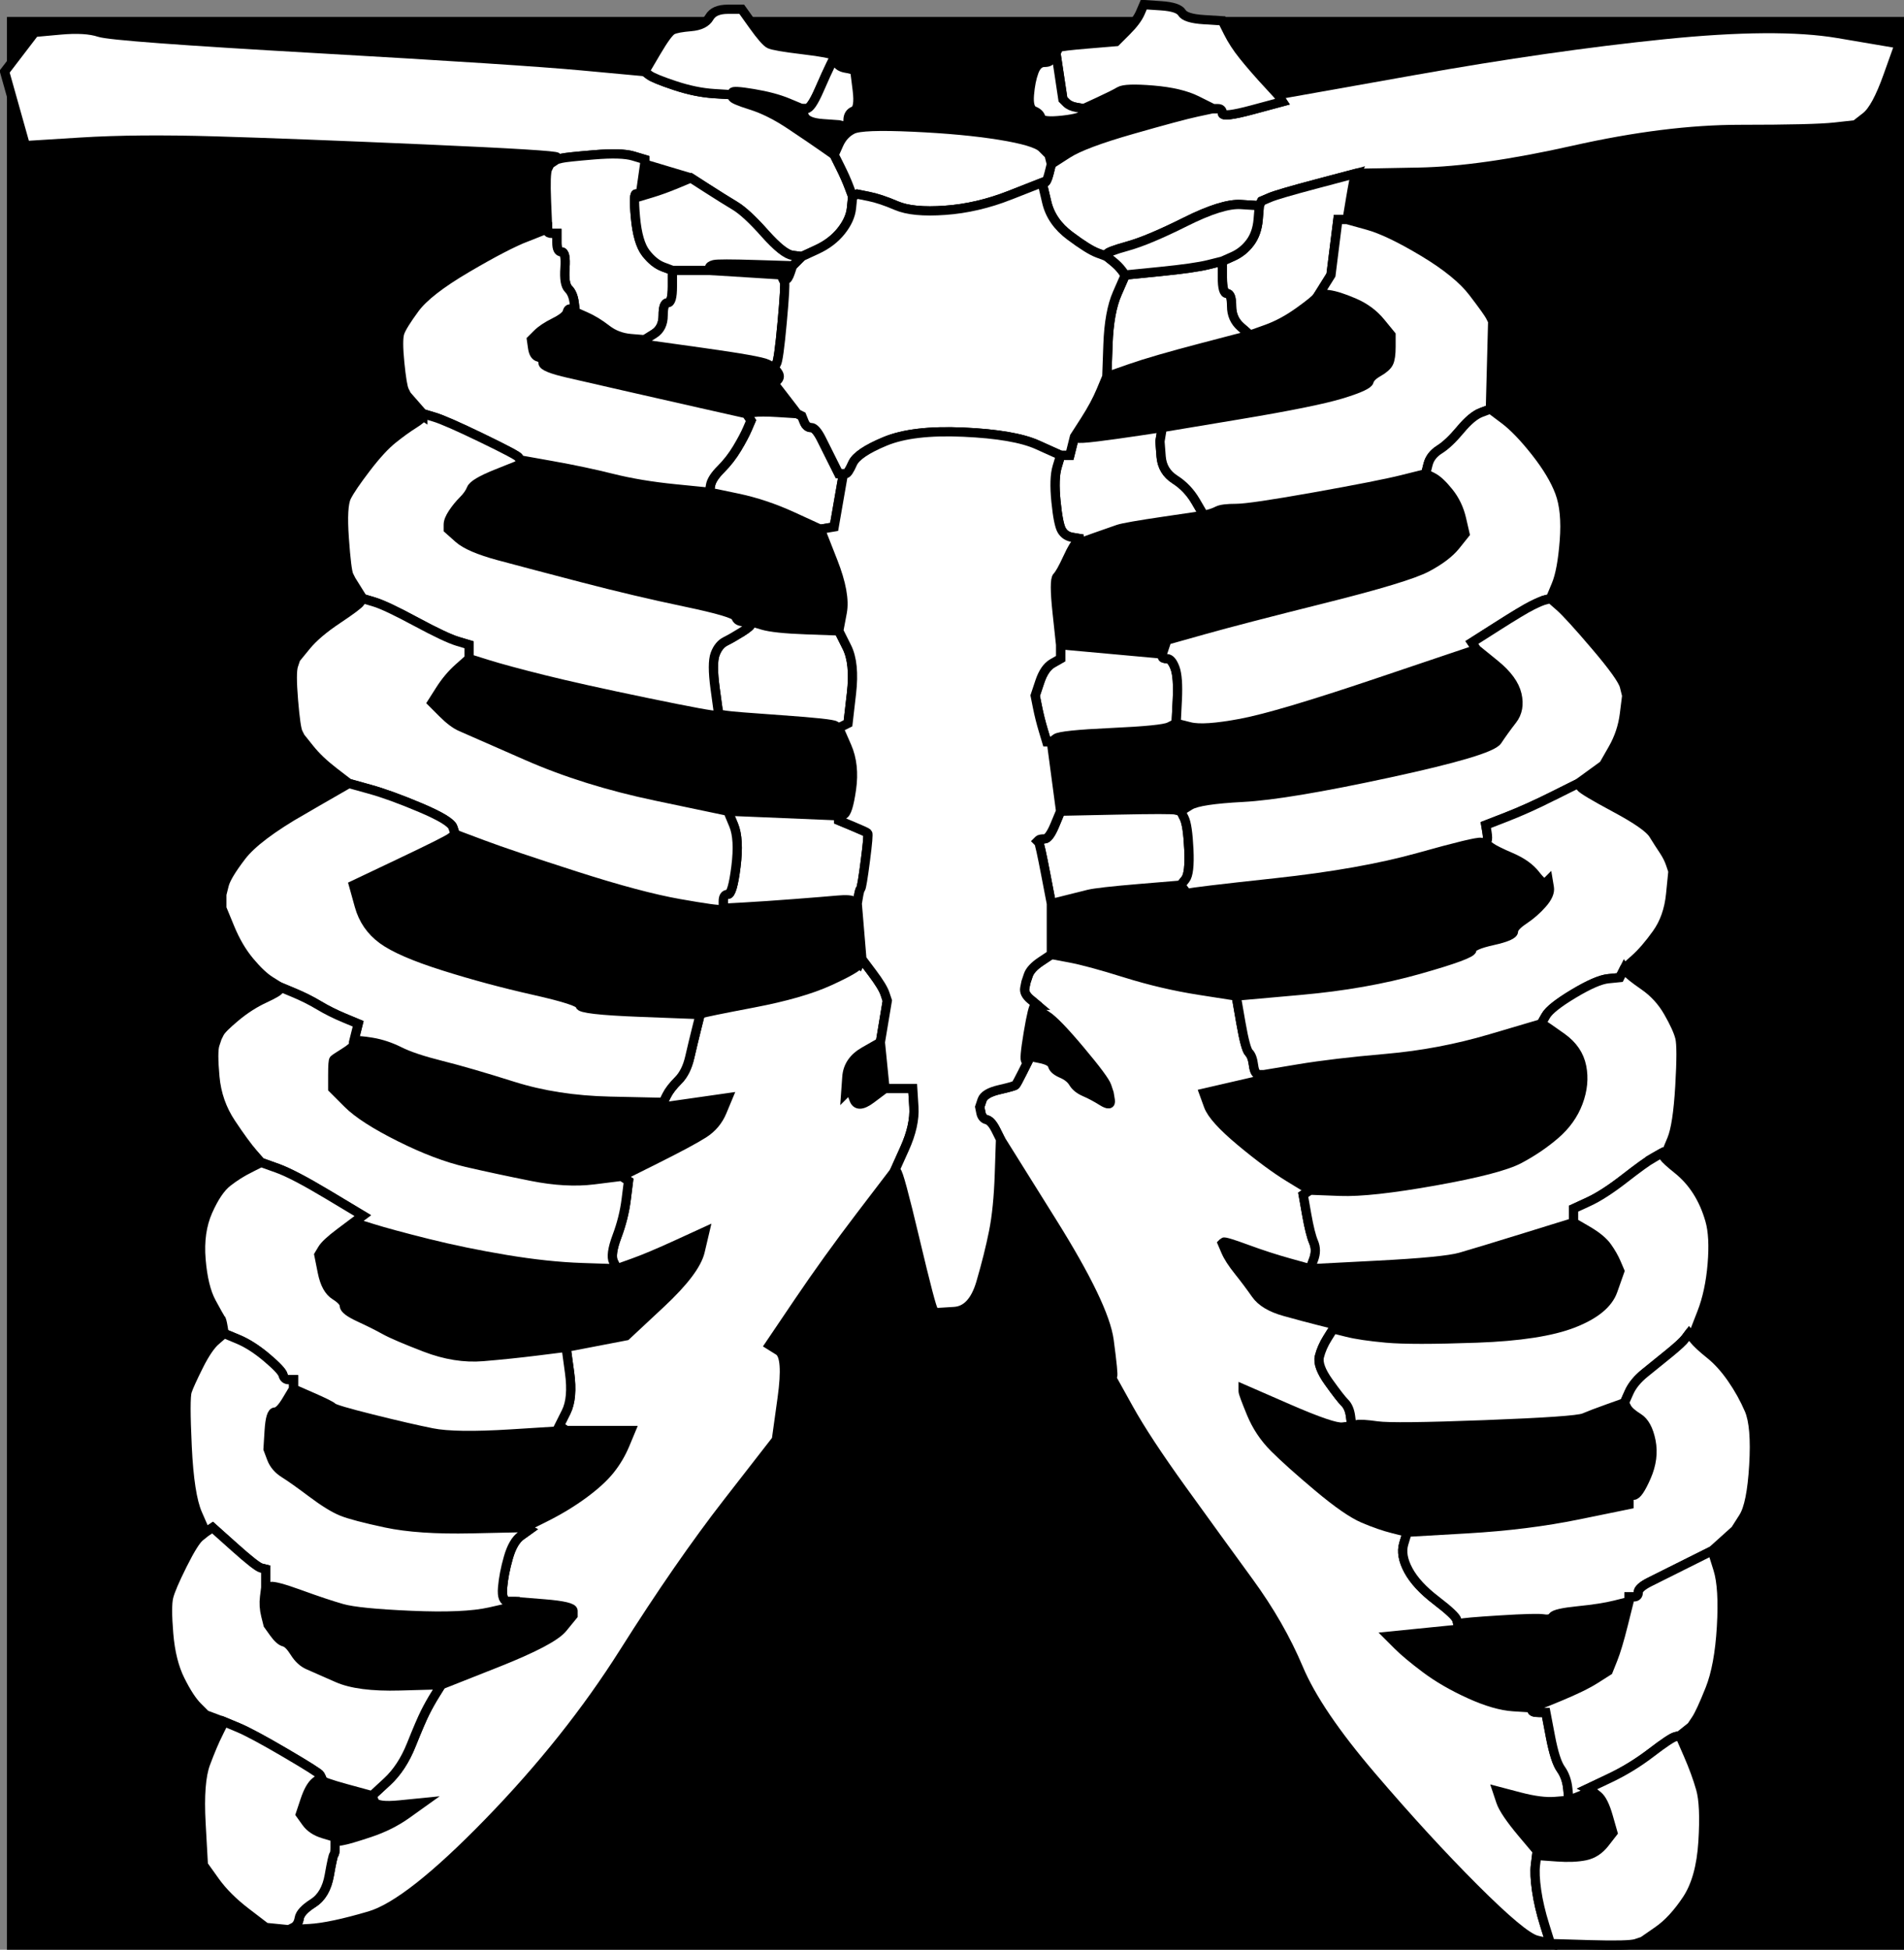 <?xml version="1.0"?><svg width="412" height="421.833" xmlns="http://www.w3.org/2000/svg">
 <rect width="100%" height="100%" fill="#808080" stroke="none"/>
 <title>x-ray</title>

 <g>
  <title>Layer 1</title>
  <rect id="svg_1" height="414" width="408" y="6.167" x="4" stroke-width="5" stroke="#000000" fill="#000000"/>
  <g id="g2423">
   <path fill="#ffffff" fill-rule="evenodd" stroke="#000000" stroke-width="2px" d="m126,14.25l13.5,1.25l1,0.75c0.667,0.5 2.5,1.25 5.5,2.25c3,1 5.833,1.583 8.5,1.75l4,0.25l0,0.5c0,0.333 1.333,0.917 4,1.75c2.667,0.833 5.5,2.25 8.5,4.25c3,2 5.333,3.583 7,4.75l2.5,1.75l1.25,2.5c0.833,1.667 1.5,3.167 2,4.5l0.75,2l-0.25,2.5c-0.167,1.667 -0.917,3.333 -2.25,5c-1.333,1.667 -3.083,3 -5.25,4l-3.25,1.5l-2,-0.25c-1.333,-0.167 -3.333,-1.75 -6,-4.75c-2.667,-3 -4.833,-5 -6.5,-6c-1.667,-1 -3.667,-2.25 -6,-3.75l-3.5,-2.25l-5,-1.5l-5,-1.5l0,-0.5l0,-0.5l-2.5,-0.75c-1.667,-0.5 -4.5,-0.583 -8.5,-0.25c-4,0.333 -6.333,0.583 -7,0.75l-1,0.25l0,-0.5c0,-0.333 -9.5,-0.917 -28.5,-1.75c-19,-0.833 -34.167,-1.417 -45.5,-1.75c-11.333,-0.333 -21,-0.25 -29,0.25l-12,0.75l-2.25,-8l-2.25,-8l3.25,-4.25l3.25,-4.25l5.5,-0.5c3.667,-0.333 6.5,-0.167 8.5,0.5c2,0.667 17.667,1.833 47,3.5c29.333,1.667 48.5,2.917 57.5,3.75z" id="path2"/>
   <path fill="#ffffff" fill-rule="evenodd" stroke="#000000" stroke-width="2px" d="m307,37.25l-13.5,0.25l-8.5,2.25c-5.667,1.5 -9.083,2.5 -10.25,3l-1.75,0.75l-0.25,0.5l-0.25,0.5l-4,-0.25c-2.667,-0.167 -6.667,1.083 -12,3.75c-5.333,2.667 -9.5,4.417 -12.5,5.25c-3,0.833 -4.5,1.417 -4.5,1.75l0,0.5l-2,-0.75c-1.333,-0.5 -3.333,-1.75 -6,-3.75c-2.667,-2 -4.333,-4.417 -5,-7.25l-1,-4.25l0.5,0c0.333,0 0.667,-0.667 1,-2l0.5,-2l3.5,-2.25c2.333,-1.5 7,-3.25 14,-5.25c7,-2 11.667,-3.25 14,-3.75l3.5,-0.75l1,0c0.667,0 1,0.333 1,1c0,0.667 2.167,0.417 6.5,-0.75l6.5,-1.75l-0.5,-0.75l-0.5,-0.75l29.5,-5.25c19.667,-3.5 37.667,-6.083 54,-7.75c16.333,-1.667 28.917,-1.75 37.75,-0.25l13.25,2.25l-2.5,7c-1.667,4.667 -3.25,7.583 -4.75,8.75l-2.25,1.75l-4.5,0.5c-3,0.333 -9.833,0.5 -20.5,0.5c-10.667,0 -22.667,1.5 -36,4.5c-13.333,3 -24.5,4.583 -33.5,4.75z" id="path4"/>
   <path fill="#ffffff" fill-rule="evenodd" stroke="#000000" stroke-width="2px" d="m139.5,35l0,0.5l-0.5,3.5l-0.5,3.5l-0.75,-0.5c-0.5,-0.333 -0.583,1.333 -0.25,5c0.333,3.667 1.083,6.25 2.25,7.75c1.167,1.5 2.417,2.5 3.75,3l2,0.75l0,3.5c0,2.333 -0.333,3.5 -1,3.5c-0.667,0 -1,0.917 -1,2.75c0,1.833 -0.667,3.167 -2,4l-2,1.25l-3,-0.25c-2,-0.167 -3.75,-0.833 -5.25,-2c-1.5,-1.167 -3,-2.083 -4.5,-2.75l-2.25,-1l-0.25,-2c-0.167,-1.333 -0.583,-2.333 -1.25,-3c-0.667,-0.667 -0.917,-2.167 -0.75,-4.5c0.167,-2.333 -0.083,-3.5 -0.75,-3.5c-0.667,0 -1,-0.667 -1,-2l0,-2l-1,0c-0.667,0 -1,-0.167 -1,-0.5l0,-0.5l-0.25,-6c-0.167,-4 -0.083,-6.333 0.25,-7l0.5,-1l0.75,-0.5l0.75,-0.5l1,-0.25c0.667,-0.167 3,-0.417 7,-0.75c4,-0.333 6.833,-0.25 8.5,0.25l2.5,0.75l0,0.5z" id="path6"/>
   <path fill="#ffffff" fill-rule="evenodd" stroke="#000000" stroke-width="2px" d="m180.25,12l0.25,0.5l-0.75,1.5c-0.5,1 -1.333,2.833 -2.5,5.5c-1.167,2.667 -2.083,4 -2.75,4l-1,0l-3,-1.25c-2,-0.833 -4.5,-1.5 -7.5,-2c-3,-0.5 -4.5,-0.583 -4.5,-0.25l0,0.5l-4,-0.25c-2.667,-0.167 -5.5,-0.75 -8.5,-1.75c-3,-1 -4.833,-1.75 -5.5,-2.25l-1,-0.75l2.5,-4.25c1.667,-2.833 2.833,-4.417 3.5,-4.75c0.667,-0.333 2,-0.583 4,-0.75c2,-0.167 3.333,-0.833 4,-2c0.667,-1.167 2,-1.75 4,-1.75l3,0l2.5,3.5c1.667,2.333 2.833,3.667 3.5,4c0.667,0.333 3.083,0.75 7.25,1.25c4.167,0.5 6.333,0.917 6.5,1.25z" id="path8"/>
   <path fill="#ffffff" fill-rule="evenodd" stroke="#000000" stroke-width="2px" d="m273.75,17.5l2.75,3l0.5,0.75l0.5,0.75l-6.5,1.75c-4.333,1.167 -6.5,1.417 -6.5,0.75c0,-0.667 -0.333,-1 -1,-1l-1,0l-3.5,-1.75c-2.333,-1.167 -5.5,-1.917 -9.5,-2.25c-4,-0.333 -6.417,-0.25 -7.25,0.25c-0.833,0.5 -2.333,1.25 -4.5,2.25l-3.25,1.5l-1.5,-0.25c-1,-0.167 -1.75,-0.5 -2.25,-1l-0.75,-0.75l-0.75,-5l-0.75,-5l0.25,-0.5l0.25,-0.5l0.25,-0.25c0.167,-0.167 2.25,-0.417 6.25,-0.75l6,-0.5l2.25,-2.25c1.5,-1.5 2.5,-2.833 3,-4l0.75,-1.75l3.75,0.25c2.5,0.167 4,0.667 4.5,1.5c0.5,0.833 2.083,1.333 4.75,1.5l4,0.25l1.25,2.5c0.833,1.667 1.917,3.333 3.25,5c1.333,1.667 2.917,3.5 4.75,5.5z" id="path10"/>
   <path fill="#ffffff" fill-rule="evenodd" stroke="#000000" stroke-width="2px" d="m285,39.75l8.5,-2.25l-0.25,0.5c-0.167,0.333 -0.5,2 -1,5l-0.75,4.5l-1,0l-1,0l-0.75,6l-0.75,6l-1.25,2l-1.25,2l-0.5,0.75c-0.333,0.5 -1.667,1.583 -4,3.25c-2.333,1.667 -4.667,2.917 -7,3.75l-3.5,1.25l-2,-1.75c-1.333,-1.167 -2,-2.667 -2,-4.5c0,-1.833 -0.333,-2.75 -1,-2.75c-0.667,0 -1,-1.167 -1,-3.5l0,-3.5l2.25,-1c1.5,-0.667 2.75,-1.667 3.75,-3c1,-1.333 1.583,-3 1.75,-5l0.25,-3l0.25,-0.5l0.25,-0.5l1.75,-0.75c1.167,-0.5 4.583,-1.5 10.25,-3z" id="path12"/>
   <path fill="#ffffff" fill-rule="evenodd" stroke="#000000" stroke-width="2px" d="m186,208.5l0.5,-1l2.25,3c1.5,2 2.417,3.5 2.75,4.5l0.5,1.5l-0.75,4.5l-0.75,4.5l-3.5,2c-2.333,1.333 -3.583,3.167 -3.75,5.5l-0.25,3.5l0.5,-0.5c0.333,-0.333 0.75,0.25 1.25,1.75c0.5,1.5 1.75,1.5 3.75,0l3,-2.25l3,0l3,0l0.25,4c0.167,2.667 -0.5,5.667 -2,9l-2.25,5l-7.25,9.5c-4.833,6.333 -9.333,12.583 -13.5,18.75l-6.25,9.25l2,1.25c1.333,0.833 1.583,4.25 0.75,10.25l-1.25,9l-10.5,13.5c-7,9 -14.5,19.833 -22.5,32.5c-8,12.667 -17.75,24.917 -29.25,36.75c-11.5,11.833 -20.083,18.583 -25.75,20.25c-5.667,1.667 -10,2.583 -13,2.75l-4.5,0.25l1,-0.5c0.667,-0.333 1.083,-1 1.25,-2c0.167,-1 1.167,-2.083 3,-3.25c1.833,-1.167 3,-3.167 3.5,-6c0.5,-2.833 0.833,-4.333 1,-4.5c0.167,-0.167 0.25,-0.667 0.25,-1.5l0,-1.25l1.5,-0.25c1,-0.167 3,-0.75 6,-1.75c3,-1 5.667,-2.333 8,-4l3.5,-2.5l-5,0.5c-3.333,0.333 -5.167,0.083 -5.5,-0.75l-0.5,-1.25l3.25,-3c2.167,-2 3.917,-4.667 5.25,-8c1.333,-3.333 2.333,-5.667 3,-7c0.667,-1.333 1.417,-2.667 2.25,-4l1.25,-2l12,-4.75c8,-3.167 12.75,-5.667 14.25,-7.5l2.25,-2.75l0,-1c0,-0.667 -2.083,-1.167 -6.25,-1.5l-6.25,-0.5l-1.5,0c-1,0 -1.417,-1 -1.25,-3c0.167,-2 0.583,-4.167 1.25,-6.5c0.667,-2.333 1.583,-3.917 2.75,-4.75l1.75,-1.25l-0.5,-0.25l-0.5,-0.25l4.5,-2.25c3,-1.5 5.75,-3.167 8.25,-5c2.5,-1.833 4.417,-3.583 5.75,-5.25c1.333,-1.667 2.417,-3.5 3.25,-5.5l1.25,-3l-7,0l-7,0l-0.75,-0.5l-0.75,-0.5l1.5,-3c1,-2 1.25,-4.833 0.75,-8.5l-0.75,-5.5l6.5,-1.25l6.5,-1.25l7.5,-7c5,-4.667 7.833,-8.417 8.5,-11.25l1,-4.25l-6,2.75c-4,1.833 -7.167,3.167 -9.5,4l-3.5,1.25l-0.75,-1.5c-0.5,-1 -0.25,-2.833 0.75,-5.5c1,-2.667 1.667,-5.333 2,-8l0.5,-4l-0.75,-0.5l-0.75,-0.5l7.5,-3.75c5,-2.5 8.417,-4.333 10.25,-5.5c1.833,-1.167 3.167,-2.75 4,-4.75l1.25,-3l-7,1l-7,1l0,-0.5l0,-0.5l0.75,-1.5c0.5,-1 1.333,-2.083 2.5,-3.25c1.167,-1.167 2,-2.833 2.5,-5c0.5,-2.167 1,-4.25 1.5,-6.25l0.75,-3l0.5,-0.25c0.333,-0.167 4,-0.917 11,-2.25c7,-1.333 12.5,-2.917 16.5,-4.75c4,-1.833 6.167,-3.083 6.5,-3.75z" id="path14"/>
   <path fill="#ffffff" fill-rule="evenodd" stroke="#000000" stroke-width="2px" d="m149.5,58.5l4,0l8,0.5l8,0.5l0,0.5l0,0.5l0.25,0.5c0.167,0.333 0,3.25 -0.5,8.75c-0.5,5.5 -0.917,8.5 -1.25,9l-0.5,0.75l-1.5,-0.75c-1,-0.5 -5.667,-1.333 -14,-2.5l-12.5,-1.75l0,-0.5l0,-0.5l2,-1.25c1.333,-0.833 2,-2.167 2,-4c0,-1.833 0.333,-2.75 1,-2.75c0.667,0 1,-1.167 1,-3.5l0,-3.5l4,0z" id="path16"/>
   <path fill="#ffffff" fill-rule="evenodd" stroke="#000000" stroke-width="2px" d="m168.5,89.25l4,0.25l0.5,0.25l0.5,0.25l0.5,1.25c0.333,0.833 0.833,1.25 1.5,1.25c0.667,0 1.417,0.833 2.25,2.5c0.833,1.667 1.667,3.333 2.5,5l1.25,2.5l0.5,0l0.5,0l-1,5.75l-1,5.75l-1.5,0.25l-1.5,0.25l-6,-2.75c-4,-1.833 -8,-3.167 -12,-4l-6,-1.25l0.25,-1.5c0.167,-1 0.917,-2.167 2.25,-3.5c1.333,-1.333 2.5,-2.833 3.5,-4.5c1,-1.667 1.75,-3.083 2.25,-4.25l0.75,-1.75l-0.5,-0.75l-0.5,-0.75l1.5,-0.25c1,-0.167 2.833,-0.167 5.5,0z" id="path18"/>
   <path fill="#ffffff" fill-rule="evenodd" stroke="#000000" stroke-width="2px" d="m162.5,135l0,-0.5l2.5,0.75c1.667,0.5 4.833,0.833 9.5,1l7,0.25l1.75,3.5c1.167,2.333 1.5,5.667 1,10l-0.75,6.5l-1,0.5l-1,0.5l-0.75,-0.5c-0.5,-0.333 -4.333,-0.75 -11.5,-1.25c-7.167,-0.5 -11.25,-0.833 -12.25,-1l-1.5,-0.25l-0.75,-5.5c-0.5,-3.667 -0.5,-6.167 0,-7.5c0.5,-1.333 1.25,-2.25 2.25,-2.75c1,-0.5 2.167,-1.167 3.5,-2c1.333,-0.833 2,-1.417 2,-1.75z" id="path20"/>
   <path fill="#ffffff" fill-rule="evenodd" stroke="#000000" stroke-width="2px" d="m158.75,178.5l-1.25,-3l12,0.5l12,0.5l0,0.5l0,0.5l3,1.25c2,0.833 3.083,1.333 3.25,1.5c0.167,0.167 0,2.167 -0.5,6c-0.5,3.833 -0.833,5.833 -1,6c-0.167,0.167 -0.333,0.75 -0.5,1.75l-0.25,1.5l-0.75,-0.5c-0.5,-0.333 -1.667,-0.417 -3.5,-0.25c-1.833,0.167 -4.917,0.417 -9.25,0.75c-4.333,0.333 -8,0.583 -11,0.75l-4.5,0.25l0,-1.5c0,-1 0.333,-1.5 1,-1.5c0.667,0 1.25,-2 1.75,-6c0.5,-4 0.333,-7 -0.5,-9z" id="path22"/>
   <path fill="#ffffff" fill-rule="evenodd" stroke="#000000" stroke-width="2px" d="m179.75,14l0.75,-1.5l0.5,1c0.333,0.667 1,1.083 2,1.25c1,0.167 1.583,0.333 1.75,0.5l0.25,0.25l0.5,4c0.333,2.667 0.083,4.167 -0.75,4.5c-0.833,0.333 -1.25,1 -1.25,2c0,1 -0.333,1.417 -1,1.25l-1,-0.25l-3.5,-0.25c-2.333,-0.167 -3.667,-0.75 -4,-1.75l-0.5,-1.5l1,0c0.667,0 1.583,-1.333 2.75,-4c1.167,-2.667 2,-4.5 2.5,-5.5z" id="path24"/>
   <path fill="#ffffff" fill-rule="evenodd" stroke="#000000" stroke-width="2px" d="m227.25,34.5l0.25,1l-0.5,2c-0.333,1.333 -0.667,2 -1,2l-0.5,0l-7,2.75c-4.667,1.833 -9.333,2.917 -14,3.25c-4.667,0.333 -8.167,0 -10.5,-1c-2.333,-1 -4.333,-1.667 -6,-2l-2.5,-0.5l-0.5,0.25l-0.5,0.25l-0.75,-2c-0.5,-1.333 -1.167,-2.833 -2,-4.5l-1.25,-2.5l1,-2.25c0.667,-1.5 1.667,-2.583 3,-3.25c1.333,-0.667 5.667,-0.833 13,-0.5c7.333,0.333 13.583,0.917 18.75,1.75c5.167,0.833 8.25,1.75 9.25,2.75l1.5,1.5l0.25,1z" id="path26"/>
   <path fill="#ffffff" fill-rule="evenodd" stroke="#000000" stroke-width="2px" d="m225.25,208l2.25,-1.5l4,0.75c2.667,0.5 6.667,1.583 12,3.25c5.333,1.667 10.667,2.917 16,3.75l8,1.25l1,5.75c0.667,3.833 1.25,6 1.75,6.5c0.5,0.5 0.833,1.417 1,2.75c0.167,1.333 0.583,2 1.25,2l1,0l0,0.5l0,0.5l-6.5,1.5l-6.5,1.5l1,2.75c0.667,1.833 3,4.417 7,7.75c4,3.333 7.5,5.917 10.5,7.75l4.5,2.75l-0.75,0.5l-0.75,0.5l0.75,4.25c0.5,2.833 1,4.833 1.5,6c0.5,1.167 0.5,2.417 0,3.75l-0.75,2l-4.5,-1.25c-3,-0.833 -6.083,-1.833 -9.25,-3c-3.167,-1.167 -4.833,-1.667 -5,-1.5l-0.25,0.25l0.75,1.75c0.5,1.167 1.417,2.583 2.75,4.25c1.333,1.667 2.583,3.333 3.75,5c1.167,1.667 3.25,2.917 6.25,3.75c3,0.833 5.5,1.5 7.5,2l3,0.75l0,0.5l0,0.5l-1.25,2c-0.833,1.333 -1.417,2.667 -1.75,4c-0.333,1.333 0.333,3.167 2,5.5c1.667,2.333 2.833,3.833 3.5,4.5c0.667,0.667 1.083,1.667 1.25,3l0.25,2l-2,0.25c-1.333,0.167 -5.25,-1.167 -11.75,-4l-9.75,-4.25l0,0.5c0,0.333 0.583,1.917 1.75,4.75c1.167,2.833 2.833,5.333 5,7.5c2.167,2.167 5.333,5 9.5,8.5c4.167,3.5 7.417,5.75 9.75,6.75c2.333,1 4.5,1.75 6.5,2.25l3,0.75l-0.75,2.5c-0.5,1.667 -0.167,3.583 1,5.75c1.167,2.167 3.167,4.333 6,6.5c2.833,2.167 4.333,3.583 4.5,4.25l0.25,1l0,0.5l0,0.5l-7.5,0.75l-7.5,0.75l2,2c1.333,1.333 3.333,3 6,5c2.667,2 5.833,3.833 9.5,5.5c3.667,1.667 6.833,2.583 9.5,2.75l4,0.25l0,0.5c0,0.333 0.5,0.5 1.5,0.5l1.5,0l1,5.25c0.667,3.5 1.417,5.833 2.25,7c0.833,1.167 1.333,2.583 1.5,4.25l0.25,2.5l-3,0.25c-2,0.167 -4.583,-0.167 -7.75,-1l-4.75,-1.25l0.75,2.25c0.5,1.5 2.083,3.833 4.75,7l4,4.75l-0.5,0l-0.5,0l-0.25,2c-0.167,1.333 -0.083,3.167 0.25,5.5c0.333,2.333 0.917,4.833 1.75,7.5l1.25,4l-3,-0.75c-2,-0.5 -6.5,-4.25 -13.5,-11.25c-7,-7 -14.417,-15.083 -22.25,-24.25c-7.833,-9.167 -13.083,-16.917 -15.75,-23.25c-2.667,-6.333 -6.25,-12.583 -10.75,-18.75c-4.5,-6.167 -9.333,-12.833 -14.5,-20c-5.167,-7.167 -9,-13 -11.5,-17.5l-3.75,-6.75l0.25,-0.25c0.167,-0.167 -0.083,-2.75 -0.75,-7.75c-0.667,-5 -4.75,-13.5 -12.25,-25.5l-11.25,-18l-1,-2c-0.667,-1.333 -1.333,-2.083 -2,-2.25c-0.667,-0.167 -1.083,-0.667 -1.25,-1.5l-0.25,-1.25l0.5,-1.5c0.333,-1 1.583,-1.75 3.75,-2.25c2.167,-0.5 3.333,-0.833 3.5,-1c0.167,-0.167 0.667,-1.083 1.5,-2.75l1.25,-2.5l0,-0.5l0,-0.5l2.5,0.5c1.667,0.333 2.583,0.833 2.75,1.5c0.167,0.667 0.833,1.25 2,1.75c1.167,0.5 2,1.167 2.5,2c0.5,0.833 1.333,1.5 2.5,2c1.167,0.5 2.417,1.167 3.75,2c1.333,0.833 1.917,0.75 1.75,-0.25l-0.25,-1.5l-0.5,-1.5c-0.333,-1 -2.25,-3.583 -5.75,-7.75c-3.5,-4.167 -5.917,-6.667 -7.25,-7.5c-1.333,-0.833 -2,-1.417 -2,-1.75l0,-0.5l-1.5,-1.25c-1,-0.833 -1.417,-1.667 -1.25,-2.5l0.25,-1.25l0.5,-1.5c0.333,-1 1.25,-2 2.75,-3z" id="path28"/>
   <path fill="#ffffff" fill-rule="evenodd" stroke="#000000" stroke-width="2px" d="m228,11.5l0.5,0l0.75,5l0.75,5l0.75,0.75c0.5,0.5 1.25,0.833 2.25,1l1.5,0.25l0,1c0,0.667 -1.5,1.167 -4.5,1.5c-3,0.333 -4.583,0.167 -4.75,-0.5c-0.167,-0.667 -0.667,-1.167 -1.5,-1.5c-0.833,-0.333 -1.167,-1.5 -1,-3.5c0.167,-2 0.5,-3.667 1,-5c0.5,-1.333 1.25,-2 2.25,-2c1,0 1.5,-0.333 1.5,-1c0,-0.667 0.167,-1 0.5,-1z" id="path30"/>
   <path fill="#ffffff" fill-rule="evenodd" stroke="#000000" stroke-width="2px" d="m229.5,141l0,-1.5l11,1l11,1l0,0.5c0,0.333 0.333,0.5 1,0.5c0.667,0 1.25,0.667 1.75,2c0.5,1.333 0.667,3.667 0.5,7l-0.25,5l-1.5,0.75c-1,0.5 -5.167,0.917 -12.5,1.25c-7.333,0.333 -11.333,0.75 -12,1.25l-1,0.75l-0.5,0l-0.5,0l-0.75,-2.5c-0.5,-1.667 -0.917,-3.333 -1.25,-5l-0.5,-2.5l1,-3c0.667,-2 1.583,-3.333 2.75,-4l1.75,-1l0,-1.5z" id="path32"/>
   <path fill="#ffffff" fill-rule="evenodd" stroke="#000000" stroke-width="2px" d="m254.5,175.25l1,0.25l0.75,1.5c0.5,1 0.833,3.25 1,6.75c0.167,3.5 -0.083,5.667 -0.75,6.5l-1,1.25l-9,0.75c-6,0.5 -9.667,0.917 -11,1.25c-1.333,0.333 -3,0.75 -5,1.25l-3,0.75l-1.25,-6.5c-0.833,-4.333 -1.333,-6.583 -1.5,-6.75l-0.25,-0.25l0.25,-0.25c0.167,-0.167 0.583,-0.25 1.25,-0.25c0.667,0 1.417,-1 2.25,-3l1.25,-3l12,-0.25c8,-0.167 12.333,-0.167 13,0z" id="path34"/>
   <path fill="#ffffff" fill-rule="evenodd" stroke="#000000" stroke-width="2px" d="m246.5,93.25l5,-0.75l-0.25,1.5l-0.25,1.5l0.25,3.25c0.167,2.167 1.167,3.833 3,5c1.833,1.167 3.333,2.75 4.5,4.75l1.75,3l-8.5,1.25c-5.667,0.833 -9,1.417 -10,1.75c-1,0.333 -2.667,0.917 -5,1.75l-3.5,1.25l0,-0.5l0,-0.5l-1.5,-0.25c-1,-0.167 -1.75,-0.667 -2.25,-1.5c-0.5,-0.833 -0.917,-2.917 -1.25,-6.25c-0.333,-3.333 -0.25,-5.833 0.25,-7.5l0.75,-2.5l1,0l1,0l0.5,-2l0.5,-2l0.5,0.25c0.333,0.167 1.833,0.083 4.5,-0.25c2.667,-0.333 5.667,-0.75 9,-1.25z" id="path36"/>
   <path fill="#ffffff" fill-rule="evenodd" stroke="#000000" stroke-width="2px" d="m261.5,57.25l3,-0.75l0,3.5c0,2.333 0.333,3.5 1,3.5c0.667,0 1,0.917 1,2.75c0,1.833 0.667,3.333 2,4.5l2,1.75l-10.5,2.75c-7,1.833 -12.167,3.333 -15.5,4.5l-5,1.75l0.25,-7c0.167,-4.667 0.833,-8.333 2,-11l1.75,-4l7.5,-0.75c5,-0.5 8.5,-1 10.5,-1.5z" id="path38"/>
   <path fill="#ffffff" fill-rule="evenodd" stroke="#000000" stroke-width="2px" d="m218.5,42.25l7,-2.75l1,4.25c0.667,2.833 2.333,5.25 5,7.25c2.667,2 4.667,3.25 6,3.75l2,0.75l1.25,1c0.833,0.667 1.5,1.333 2,2l0.75,1l-1.75,4c-1.167,2.667 -1.833,6.333 -2,11l-0.25,7l-1.25,3c-0.833,2 -2,4.167 -3.5,6.5l-2.25,3.5l-0.5,2l-0.5,2l-1,0l-1,0l-5,-2.25c-3.333,-1.5 -8.667,-2.417 -16,-2.75c-7.333,-0.333 -13,0.333 -17,2c-4,1.667 -6.333,3.25 -7,4.75c-0.667,1.5 -1.167,2.25 -1.5,2.25l-0.5,0l-0.5,0l-0.5,0l-1.25,-2.5c-0.833,-1.667 -1.667,-3.333 -2.5,-5c-0.833,-1.667 -1.583,-2.5 -2.25,-2.5c-0.667,0 -1.167,-0.417 -1.5,-1.25l-0.5,-1.25l-0.5,-0.25l-0.5,-0.25l-0.75,-1c-0.5,-0.667 -1.333,-1.75 -2.5,-3.25l-1.75,-2.25l0.75,-0.75c0.5,-0.5 0.5,-1.083 0,-1.75l-0.75,-1l0.5,-0.75c0.333,-0.5 0.75,-3.5 1.25,-9c0.5,-5.5 0.667,-8.417 0.5,-8.75l-0.25,-0.5l0.5,0c0.333,0 0.667,-0.5 1,-1.5l0.5,-1.5l1,-1l1,-1l3.25,-1.5c2.167,-1 3.917,-2.333 5.25,-4c1.333,-1.667 2.083,-3.333 2.25,-5l0.25,-2.5l0.5,-0.25l0.5,-0.25l2.5,0.5c1.667,0.333 3.667,1 6,2c2.333,1 5.833,1.333 10.5,1c4.667,-0.333 9.333,-1.417 14,-3.25z" id="path40"/>
   <path fill="#ffffff" fill-rule="evenodd" stroke="#000000" stroke-width="2px" d="m224.5,96.25l5,2.25l-0.75,2.5c-0.5,1.667 -0.583,4.167 -0.25,7.5c0.333,3.333 0.75,5.417 1.25,6.25c0.5,0.833 1.25,1.333 2.25,1.5l1.5,0.25l0,0.5l0,0.5l-0.5,0c-0.333,0 -1,1.083 -2,3.25c-1,2.167 -1.75,3.5 -2.25,4c-0.5,0.5 -0.5,3.083 0,7.75l0.75,7l0,1.5l0,1.5l-1.75,1c-1.167,0.667 -2.083,2 -2.75,4l-1,3l0.5,2.5c0.333,1.667 0.75,3.333 1.25,5l0.75,2.5l0.5,0l0.5,0l1,7.5l1,7.5l-1.25,3c-0.833,2 -1.583,3 -2.25,3c-0.667,0 -1.083,0.083 -1.25,0.25l-0.25,0.25l0.25,0.25c0.167,0.167 0.667,2.417 1.5,6.75l1.25,6.5l0,5.5l0,5.5l-2.25,1.5c-1.5,1 -2.417,2 -2.75,3l-0.5,1.5l-0.25,1.25c-0.167,0.833 0.25,1.667 1.25,2.5l1.5,1.25l-0.5,0c-0.333,0 -0.833,2 -1.5,6c-0.667,4 -0.833,6 -0.5,6l0.5,0l-1.25,2.5c-0.833,1.667 -1.333,2.583 -1.5,2.75c-0.167,0.167 -1.333,0.5 -3.5,1c-2.167,0.5 -3.417,1.25 -3.75,2.25l-0.5,1.5l0.25,1.25c0.167,0.833 0.583,1.333 1.25,1.5c0.667,0.167 1.333,0.917 2,2.25l1,2l-0.25,7.5c-0.167,5 -0.583,9.167 -1.25,12.5c-0.667,3.333 -1.583,7 -2.75,11c-1.167,4 -3.083,6.083 -5.75,6.25l-4,0.25l-0.5,-0.5c-0.333,-0.333 -1.667,-5.417 -4,-15.25c-2.333,-9.833 -3.667,-14.75 -4,-14.75l-0.5,0l2.25,-5c1.5,-3.333 2.167,-6.333 2,-9l-0.25,-4l-3,0l-3,0l-0.5,-5l-0.5,-5l0.75,-4.5l0.75,-4.5l-0.5,-1.5c-0.333,-1 -1.25,-2.5 -2.75,-4.5l-2.25,-3l-0.5,-6l-0.5,-6l0.25,-1.5c0.167,-1 0.333,-1.583 0.5,-1.75c0.167,-0.167 0.5,-2.167 1,-6c0.5,-3.833 0.667,-5.833 0.5,-6c-0.167,-0.167 -1.25,-0.667 -3.25,-1.5l-3,-1.25l0,-0.5l0,-0.5l1,-0.25c0.667,-0.167 1.25,-2 1.75,-5.5c0.5,-3.5 0.167,-6.583 -1,-9.25l-1.75,-4l1,-0.5l1,-0.5l0.75,-6.5c0.5,-4.333 0.167,-7.667 -1,-10l-1.75,-3.5l0.75,-4c0.5,-2.667 -0.167,-6.333 -2,-11l-2.75,-7l1.5,-0.25l1.5,-0.25l1,-5.75l1,-5.75l0.5,0c0.333,0 0.833,-0.75 1.5,-2.25c0.667,-1.5 3,-3.083 7,-4.75c4,-1.667 9.667,-2.333 17,-2c7.333,0.333 12.667,1.25 16,2.75z" id="path42"/>
   <path fill="#ffffff" fill-rule="evenodd" stroke="#000000" stroke-width="2px" d="m114,51.25l4.5,-1.75l0,0.5c0,0.333 0.333,0.5 1,0.5l1,0l0,2c0,1.333 0.333,2 1,2c0.667,0 0.917,1.167 0.75,3.5c-0.167,2.333 0.083,3.833 0.75,4.5c0.667,0.667 1.083,1.667 1.25,3l0.25,2l-0.75,-0.5c-0.5,-0.333 -0.833,-0.167 -1,0.5c-0.167,0.667 -1.083,1.417 -2.75,2.25c-1.667,0.833 -2.917,1.667 -3.75,2.5l-1.25,1.25l0.25,1.75c0.167,1.167 0.583,1.833 1.25,2c0.667,0.167 1,0.583 1,1.25c0,0.667 1.833,1.417 5.5,2.25c3.667,0.833 7.667,1.75 12,2.75c4.333,1 9.833,2.25 16.5,3.75l10,2.25l0.5,0.75l0.5,0.75l-0.75,1.75c-0.5,1.167 -1.25,2.583 -2.25,4.25c-1,1.667 -2.167,3.167 -3.5,4.5c-1.333,1.333 -2.083,2.5 -2.25,3.5l-0.25,1.5l-7.5,-0.75c-5,-0.5 -9.5,-1.25 -13.5,-2.25c-4,-1 -8.333,-1.917 -13,-2.75l-7,-1.25l-0.25,-0.5c-0.167,-0.333 -2.833,-1.75 -8,-4.25c-5.167,-2.5 -8.583,-4 -10.25,-4.5l-2.5,-0.75l-1.75,-2l-1.75,-2l-0.5,-1c-0.333,-0.667 -0.667,-2.667 -1,-6c-0.333,-3.333 -0.333,-5.5 0,-6.5c0.333,-1 1.417,-2.75 3.25,-5.25c1.833,-2.5 5.583,-5.417 11.25,-8.75c5.667,-3.333 10,-5.583 13,-6.75z" id="path44"/>
   <path fill="#ffffff" fill-rule="evenodd" stroke="#000000" stroke-width="2px" d="m146.5,39.75l3,-1.25l3.5,2.25c2.333,1.5 4.333,2.75 6,3.75c1.667,1 3.833,3 6.5,6c2.667,3 4.667,4.583 6,4.75l2,0.25l-1,1l-1,1l-8,-0.25c-5.333,-0.167 -8.333,-0.167 -9,0c-0.667,0.167 -1,0.417 -1,0.75l0,0.5l-4,0l-4,0l-2,-0.75c-1.333,-0.5 -2.583,-1.5 -3.75,-3c-1.167,-1.5 -1.917,-4.083 -2.25,-7.75c-0.333,-3.667 -0.25,-5.333 0.25,-5l0.75,0.5l2.5,-0.75c1.667,-0.5 3.5,-1.167 5.5,-2z" id="path46"/>
   <path fill="#ffffff" fill-rule="evenodd" stroke="#000000" stroke-width="2px" d="m268.5,44.25l4,0.25l-0.25,3c-0.167,2 -0.75,3.667 -1.75,5c-1,1.333 -2.25,2.333 -3.75,3l-2.25,1l-3,0.75c-2,0.5 -5.5,1 -10.5,1.5l-7.5,0.75l-0.75,-1c-0.5,-0.667 -1.167,-1.333 -2,-2l-1.25,-1l0,-0.5c0,-0.333 1.5,-0.917 4.5,-1.75c3,-0.833 7.167,-2.583 12.5,-5.25c5.333,-2.667 9.333,-3.917 12,-3.75z" id="path48"/>
   <path fill="#ffffff" fill-rule="evenodd" stroke="#000000" stroke-width="2px" d="m290.5,47.5l1,0l4.5,1.25c3,0.833 7,2.75 12,5.75c5,3 8.583,5.917 10.75,8.75c2.167,2.833 3.417,4.583 3.75,5.25l0.5,1l-0.25,9.5l-0.25,9.5l-2,0.75c-1.333,0.5 -2.833,1.75 -4.5,3.75c-1.667,2 -3.167,3.417 -4.5,4.25c-1.333,0.833 -2.167,1.917 -2.5,3.25l-0.5,2l-5,1.25c-3.333,0.833 -9.667,2.083 -19,3.75c-9.333,1.667 -15,2.5 -17,2.5c-2,0 -3.333,0.167 -4,0.5c-0.667,0.333 -1.333,0.583 -2,0.75l-1,0.25l-1.75,-3c-1.167,-2 -2.667,-3.583 -4.5,-4.75c-1.833,-1.167 -2.833,-2.833 -3,-5l-0.25,-3.25l0.25,-1.5l0.25,-1.5l16.5,-2.75c11,-1.833 18.417,-3.333 22.25,-4.5c3.833,-1.167 5.833,-2.083 6,-2.75c0.167,-0.667 0.833,-1.333 2,-2c1.167,-0.667 1.917,-1.333 2.25,-2c0.333,-0.667 0.5,-1.833 0.5,-3.5l0,-2.5l-2.25,-2.75c-1.5,-1.833 -3.417,-3.25 -5.75,-4.25c-2.333,-1 -4.167,-1.583 -5.5,-1.75l-2,-0.25l1.25,-2l1.25,-2l0.75,-6l0.75,-6l1,0z" id="path50"/>
   <path fill="#ffffff" fill-rule="evenodd" stroke="#000000" stroke-width="2px" d="m91.5,90l0,-0.5l2.5,0.75c1.667,0.5 5.083,2 10.25,4.5c5.167,2.5 7.833,3.917 8,4.25l0.25,0.5l0,0.5l0,0.5l-5,2c-3.333,1.333 -5.167,2.417 -5.5,3.25c-0.333,0.833 -0.917,1.667 -1.75,2.5c-0.833,0.833 -1.583,1.75 -2.25,2.75c-0.667,1 -1,1.833 -1,2.5l0,1l2.25,2c1.5,1.333 4.417,2.583 8.75,3.75c4.333,1.167 10.333,2.75 18,4.75c7.667,2 15.083,3.75 22.25,5.25c7.167,1.5 10.833,2.583 11,3.25c0.167,0.667 0.75,1 1.75,1l1.5,0l0,0.5c0,0.333 -0.667,0.917 -2,1.75c-1.333,0.833 -2.5,1.5 -3.5,2c-1,0.5 -1.75,1.417 -2.25,2.75c-0.5,1.333 -0.5,3.833 0,7.5l0.75,5.5l-0.5,0.25c-0.333,0.167 -5.333,-0.75 -15,-2.75c-9.667,-2 -17.167,-3.667 -22.5,-5c-5.333,-1.333 -9.333,-2.417 -12,-3.25l-4,-1.25l0,-1.5l0,-1.5l-2.5,-0.75c-1.667,-0.5 -4.667,-1.917 -9,-4.25c-4.333,-2.333 -7.333,-3.75 -9,-4.25l-2.5,-0.75l-1.25,-2l-1.25,-2l-0.5,-1c-0.333,-0.667 -0.667,-3.333 -1,-8c-0.333,-4.667 -0.167,-7.667 0.5,-9c0.667,-1.333 2.083,-3.417 4.25,-6.25c2.167,-2.833 4.083,-4.917 5.75,-6.25c1.667,-1.333 3.167,-2.417 4.5,-3.25c1.333,-0.833 2,-1.417 2,-1.75z" id="path52"/>
   <path fill="#ffffff" fill-rule="evenodd" stroke="#000000" stroke-width="2px" d="m320.5,89.25l2,-0.75l3,2.25c2,1.5 4.25,3.833 6.75,7c2.5,3.167 4.25,6.083 5.25,8.75c1,2.667 1.333,6.167 1,10.5c-0.333,4.333 -0.917,7.5 -1.75,9.5l-1.25,3l-1,0.25c-0.667,0.167 -1.667,0.583 -3,1.25c-1.333,0.667 -3.833,2.167 -7.5,4.5l-5.5,3.5l0.5,0.75l0.5,0.75l-21.5,7.25c-14.333,4.833 -24.167,7.75 -29.5,8.75c-5.333,1 -9,1.25 -11,0.75l-3,-0.75l0.25,-5c0.167,-3.333 0,-5.667 -0.5,-7c-0.5,-1.333 -1.083,-2 -1.75,-2c-0.667,0 -1,-0.167 -1,-0.5l0,-0.5l0.5,-1.5l0.5,-1.5l8,-2.25c5.333,-1.5 14,-3.75 26,-6.75c12,-3 19.417,-5.25 22.25,-6.75c2.833,-1.5 4.917,-3.083 6.25,-4.75l2,-2.5l-0.75,-3.25c-0.5,-2.167 -1.417,-4.083 -2.75,-5.75c-1.333,-1.667 -2.5,-2.75 -3.5,-3.25l-1.5,-0.75l0.5,-2c0.333,-1.333 1.167,-2.417 2.5,-3.25c1.333,-0.833 2.833,-2.25 4.5,-4.25c1.667,-2 3.167,-3.25 4.5,-3.75z" id="path54"/>
   <path fill="#ffffff" fill-rule="evenodd" stroke="#000000" stroke-width="2px" d="m78,130.25l0.5,-0.75l2.5,0.75c1.667,0.5 4.667,1.917 9,4.25c4.333,2.333 7.333,3.75 9,4.25l2.5,0.75l0,1.5l0,1.5l-2.25,2c-1.5,1.333 -2.833,2.917 -4,4.75l-1.75,2.75l2.25,2.25c1.5,1.5 2.833,2.5 4,3c1.167,0.5 5.917,2.583 14.25,6.25c8.333,3.667 17.667,6.583 28,8.75l15.5,3.25l1.25,3c0.833,2 1,5 0.5,9c-0.5,4 -1.083,6 -1.75,6c-0.667,0 -1,0.5 -1,1.5l0,1.5l-0.5,0.25c-0.333,0.167 -3.333,-0.25 -9,-1.25c-5.667,-1 -13.167,-3 -22.5,-6c-9.333,-3 -16,-5.25 -20,-6.75l-6,-2.25l-0.5,-1.5c-0.333,-1 -2.667,-2.417 -7,-4.25c-4.333,-1.833 -8,-3.167 -11,-4l-4.5,-1.25l-3.25,-2.5c-2.167,-1.667 -3.917,-3.333 -5.25,-5l-2,-2.5l-0.5,-1c-0.333,-0.667 -0.667,-3 -1,-7c-0.333,-4 -0.333,-6.5 0,-7.5l0.5,-1.5l2.25,-2.75c1.5,-1.833 3.75,-3.75 6.75,-5.75c3,-2 4.667,-3.25 5,-3.75z" id="path56"/>
   <path fill="#ffffff" fill-rule="evenodd" stroke="#000000" stroke-width="2px" d="m334.5,129.75l1,-0.25l2,1.75c1.333,1.167 3.917,4 7.75,8.5c3.833,4.5 5.917,7.417 6.25,8.75l0.5,2l-0.5,4c-0.333,2.667 -1.167,5.167 -2.5,7.5l-2,3.5l-2.75,2l-2.75,2l-5.5,2.75c-3.667,1.833 -7,3.333 -10,4.5l-4.5,1.75l0.25,1.5c0.167,1 0.167,1.667 0,2l-0.25,0.5l-1,-0.25c-0.667,-0.167 -5.167,0.917 -13.5,3.25c-8.333,2.333 -18.667,4.167 -31,5.5c-12.333,1.333 -18.583,2.083 -18.75,2.25l-0.25,0.25l-0.75,-1l-0.75,-1l1,-1.25c0.667,-0.833 0.917,-3 0.75,-6.5c-0.167,-3.5 -0.5,-5.75 -1,-6.75l-0.75,-1.5l2,-1.25c1.333,-0.833 5.167,-1.417 11.5,-1.75c6.333,-0.333 16.833,-2.083 31.5,-5.25c14.667,-3.167 22.5,-5.5 23.5,-7c1,-1.5 2.083,-3 3.25,-4.5c1.167,-1.5 1.5,-3.333 1,-5.5c-0.5,-2.167 -2.083,-4.333 -4.75,-6.5l-4,-3.25l-0.5,-0.75l-0.5,-0.75l5.5,-3.5c3.667,-2.333 6.167,-3.833 7.5,-4.5c1.333,-0.667 2.333,-1.083 3,-1.25z" id="path58"/>
   <path fill="#ffffff" fill-rule="evenodd" stroke="#000000" stroke-width="2px" d="m65.5,175.25l10,-5.75l4.5,1.25c3,0.833 6.667,2.167 11,4c4.333,1.833 6.667,3.25 7,4.25l0.5,1.5l-1,0.75c-0.667,0.5 -4.333,2.333 -11,5.5l-10,4.75l1.25,4.5c0.833,3 2.5,5.417 5,7.25c2.5,1.833 6.917,3.75 13.25,5.75c6.333,2 12.833,3.75 19.5,5.25c6.667,1.5 10,2.583 10,3.25c0,0.667 4.333,1.167 13,1.5l13,0.5l-0.75,3c-0.5,2 -1,4.083 -1.5,6.25c-0.5,2.167 -1.333,3.833 -2.5,5c-1.167,1.167 -2,2.25 -2.5,3.25l-0.75,1.5l-11.5,-0.25c-7.667,-0.167 -14.667,-1.25 -21,-3.25c-6.333,-2 -11.5,-3.5 -15.5,-4.5c-4,-1 -7,-2 -9,-3c-2,-1 -4,-1.667 -6,-2c-2,-0.333 -3.167,-0.417 -3.5,-0.25l-0.5,0.25l0.5,-2l0.5,-2l-3,-1.25c-2,-0.833 -3.833,-1.75 -5.5,-2.75c-1.667,-1 -3.5,-1.917 -5.5,-2.75l-3,-1.25l-2,-1.25c-1.333,-0.833 -2.833,-2.25 -4.5,-4.25c-1.667,-2 -3.083,-4.417 -4.25,-7.25l-1.75,-4.25l0,-1.5l0,-1.5l0.5,-2c0.333,-1.333 1.583,-3.417 3.75,-6.25c2.167,-2.833 6.583,-6.167 13.25,-10z" id="path60"/>
   <path fill="#ffffff" fill-rule="evenodd" stroke="#000000" stroke-width="2px" d="m336,172.25l5.5,-2.75l0.5,0.75c0.333,0.5 2.833,2 7.5,4.5c4.667,2.5 7.417,4.417 8.25,5.75c0.833,1.333 1.583,2.5 2.25,3.5c0.667,1 1.167,2 1.5,3l0.5,1.5l-0.5,5c-0.333,3.333 -1.333,6.167 -3,8.5c-1.667,2.333 -3.25,4.167 -4.75,5.5l-2.25,2l-0.5,1l-0.5,1l-2.5,0.25c-1.667,0.167 -4.167,1.25 -7.5,3.25c-3.333,2 -5.333,3.583 -6,4.75l-1,1.75l-11,3.25c-7.333,2.167 -14.833,3.583 -22.5,4.25c-7.667,0.667 -14,1.417 -19,2.25l-7.5,1.25l-1,0c-0.667,0 -1.083,-0.667 -1.25,-2c-0.167,-1.333 -0.5,-2.25 -1,-2.75c-0.5,-0.5 -1.083,-2.667 -1.75,-6.5l-1,-5.75l14,-1.25c9.333,-0.833 17.833,-2.333 25.5,-4.5c7.667,-2.167 11.5,-3.583 11.5,-4.25c0,-0.667 1.5,-1.333 4.5,-2c3,-0.667 4.5,-1.333 4.5,-2c0,-0.667 0.75,-1.5 2.25,-2.5c1.5,-1 2.833,-2.167 4,-3.5c1.167,-1.333 1.667,-2.5 1.5,-3.5l-0.25,-1.5l-0.5,0.5c-0.333,0.333 -1.083,-0.25 -2.25,-1.75c-1.167,-1.5 -2.917,-2.75 -5.25,-3.75c-2.333,-1 -3.833,-1.75 -4.5,-2.25l-1,-0.75l0.25,-0.5c0.167,-0.333 0.167,-1 0,-2l-0.25,-1.5l4.5,-1.75c3,-1.167 6.333,-2.667 10,-4.5z" id="path62"/>
   <path fill="#ffffff" fill-rule="evenodd" stroke="#000000" stroke-width="2px" d="m60.5,214l0,-0.5l3,1.25c2,0.833 3.833,1.75 5.5,2.75c1.667,1 3.5,1.917 5.5,2.75l3,1.25l-0.5,2l-0.5,2l0,0.5c0,0.333 -0.667,0.917 -2,1.75c-1.333,0.833 -2.083,1.333 -2.25,1.5c-0.167,0.167 -0.25,1.25 -0.25,3.25l0,3l3.25,3.25c2.167,2.167 5.917,4.583 11.25,7.25c5.333,2.667 10.167,4.5 14.5,5.5c4.333,1 9,2 14,3c5,1 9.5,1.25 13.5,0.75l6,-0.75l0.75,0.5l0.75,0.5l-0.5,4c-0.333,2.667 -1,5.333 -2,8c-1,2.667 -1.25,4.5 -0.75,5.5l0.75,1.5l-7.5,-0.25c-5,-0.167 -10.5,-0.75 -16.5,-1.75c-6,-1 -11.667,-2.167 -17,-3.5c-5.333,-1.333 -9.333,-2.417 -12,-3.25l-4,-1.25l1,-0.75l1,-0.75l-7.5,-4.5c-5,-3 -8.667,-4.917 -11,-5.75l-3.5,-1.25l-1.75,-2c-1.167,-1.333 -2.75,-3.5 -4.75,-6.5c-2,-3 -3.167,-6.333 -3.5,-10c-0.333,-3.667 -0.333,-6 0,-7l0.5,-1.5l0.5,-1c0.333,-0.667 1.5,-1.833 3.5,-3.5c2,-1.667 4.083,-3 6.25,-4c2.167,-1 3.25,-1.667 3.25,-2z" id="path64"/>
   <path fill="#ffffff" fill-rule="evenodd" stroke="#000000" stroke-width="2px" d="m351,210.5l0.5,-1l0.5,0.75c0.333,0.5 1.583,1.5 3.75,3c2.167,1.5 3.917,3.417 5.25,5.75c1.333,2.333 2.167,4.167 2.5,5.5c0.333,1.333 0.333,4.833 0,10.5c-0.333,5.667 -0.917,9.5 -1.75,11.5l-1.25,3l-0.5,0l-0.5,0l-1.75,1c-1.167,0.667 -3.25,2.167 -6.25,4.5c-3,2.333 -5.583,4 -7.75,5l-3.25,1.5l0,1.5l0,1.5l-10.5,3.25c-7,2.167 -11.667,3.583 -14,4.25c-2.333,0.667 -8.333,1.25 -18,1.75l-14.5,0.75l0.75,-2c0.5,-1.333 0.5,-2.583 0,-3.75c-0.5,-1.167 -1,-3.167 -1.5,-6l-0.75,-4.25l0.75,-0.5l0.75,-0.5l6.5,0.25c4.333,0.167 11.167,-0.583 20.5,-2.25c9.333,-1.667 15.417,-3.25 18.25,-4.75c2.833,-1.5 5.417,-3.25 7.75,-5.25c2.333,-2 4,-4.333 5,-7c1,-2.667 1.25,-5.25 0.75,-7.75c-0.5,-2.5 -1.917,-4.583 -4.25,-6.25c-2.333,-1.667 -3.667,-2.583 -4,-2.75l-0.5,-0.25l1,-1.75c0.667,-1.167 2.667,-2.75 6,-4.75c3.333,-2 5.833,-3.083 7.5,-3.25l2.5,-0.25l0.5,-1z" id="path66"/>
   <path fill="#ffffff" fill-rule="evenodd" stroke="#000000" stroke-width="2px" d="m54,252.75l2.5,-1.25l3.5,1.25c2.333,0.833 6,2.75 11,5.75l7.5,4.5l-1,0.75l-1,0.75l-3,2.25c-2,1.5 -3.25,2.667 -3.75,3.5l-0.75,1.25l0.75,3.75c0.5,2.5 1.417,4.167 2.75,5c1.333,0.833 2,1.583 2,2.25c0,0.667 1.083,1.5 3.25,2.5c2.167,1 4,1.917 5.5,2.75c1.5,0.833 4.417,2.083 8.75,3.75c4.333,1.667 8.5,2.333 12.5,2c4,-0.333 8,-0.75 12,-1.25l6,-0.75l0.75,5.5c0.5,3.667 0.25,6.5 -0.75,8.5l-1.5,3l0.75,0.5l0.75,0.5l-12,0.75c-8,0.5 -13.667,0.417 -17,-0.25c-3.333,-0.667 -7.667,-1.667 -13,-3c-5.333,-1.333 -8.167,-2.167 -8.5,-2.5c-0.333,-0.333 -1.833,-1.083 -4.5,-2.25l-4,-1.75l0,-1l0,-1l-1,0c-0.667,0 -1.083,-0.333 -1.25,-1c-0.167,-0.667 -1.333,-1.917 -3.5,-3.75c-2.167,-1.833 -4.25,-3.167 -6.25,-4l-3,-1.25l-0.25,-1.5c-0.167,-1 -0.333,-1.583 -0.5,-1.75c-0.167,-0.167 -0.833,-1.333 -2,-3.5c-1.167,-2.167 -1.917,-5.25 -2.25,-9.25c-0.333,-4 0.167,-7.5 1.5,-10.5c1.333,-3 2.75,-5.083 4.25,-6.25c1.5,-1.167 3.083,-2.167 4.75,-3z" id="path68"/>
   <path fill="#ffffff" fill-rule="evenodd" stroke="#000000" stroke-width="2px" d="m357.75,250.5l1.75,-1l0.5,0.75c0.333,0.5 1.333,1.417 3,2.75c1.667,1.333 3.083,2.917 4.25,4.75c1.167,1.833 2.083,3.917 2.75,6.25c0.667,2.333 0.833,5.5 0.5,9.5c-0.333,4 -1.083,7.5 -2.25,10.5l-1.75,4.5l-0.5,0l-0.5,0l-0.75,1c-0.5,0.667 -1.667,1.75 -3.5,3.25c-1.833,1.5 -3.583,2.917 -5.25,4.25c-1.667,1.333 -2.833,2.75 -3.5,4.25l-1,2.25l-3.5,1.25c-2.333,0.833 -4.083,1.5 -5.25,2c-1.167,0.5 -8.333,1 -21.5,1.5c-13.167,0.5 -20.917,0.583 -23.25,0.25c-2.333,-0.333 -3.833,-0.417 -4.5,-0.25l-1,0.25l-0.25,-2c-0.167,-1.333 -0.583,-2.333 -1.25,-3c-0.667,-0.667 -1.833,-2.167 -3.5,-4.5c-1.667,-2.333 -2.333,-4.167 -2,-5.5c0.333,-1.333 0.917,-2.667 1.75,-4l1.25,-2l3,0.75c2,0.5 4.833,0.917 8.5,1.25c3.667,0.333 10.167,0.333 19.5,0c9.333,-0.333 16.333,-1.417 21,-3.25c4.667,-1.833 7.5,-4.167 8.5,-7l1.5,-4.25l-0.75,-1.75c-0.5,-1.167 -1.167,-2.333 -2,-3.5c-0.833,-1.167 -2.25,-2.333 -4.25,-3.5l-3,-1.75l0,-1.5l0,-1.5l3.25,-1.5c2.167,-1 4.75,-2.667 7.75,-5c3,-2.333 5.083,-3.833 6.25,-4.5z" id="path70"/>
   <path fill="#ffffff" fill-rule="evenodd" stroke="#000000" stroke-width="2px" d="m46.75,290l1.75,-1.5l3,1.25c2,0.833 4.083,2.167 6.25,4c2.167,1.833 3.333,3.083 3.5,3.75c0.167,0.667 0.583,1 1.25,1l1,0l0,1l0,1l-1.5,2.5c-1,1.667 -1.833,2.5 -2.5,2.5c-0.667,0 -1.083,1.333 -1.25,4l-0.25,4l0.75,2c0.5,1.333 1.417,2.417 2.75,3.25c1.333,0.833 3.333,2.25 6,4.25c2.667,2 4.833,3.333 6.5,4c1.667,0.667 4.833,1.5 9.5,2.5c4.667,1 10.833,1.417 18.5,1.25l11.5,-0.25l0.5,0.25l0.5,0.25l-1.75,1.25c-1.167,0.833 -2.083,2.417 -2.75,4.75c-0.667,2.333 -1.083,4.5 -1.25,6.5c-0.167,2 0.25,3 1.25,3l1.5,0l0,0.5l0,0.5l-5.5,1.25c-3.667,0.833 -9.333,1.083 -17,0.75c-7.667,-0.333 -12.667,-0.833 -15,-1.5c-2.333,-0.667 -5.333,-1.667 -9,-3c-3.667,-1.333 -5.833,-1.917 -6.5,-1.75l-1,0.25l0,-2l0,-2l-1,-0.25c-0.667,-0.167 -2.583,-1.667 -5.75,-4.5l-4.75,-4.25l-0.75,0.5l-0.75,0.5l-1.75,-4c-1.167,-2.667 -1.917,-7.5 -2.25,-14.5c-0.333,-7 -0.333,-11 0,-12c0.333,-1 1.167,-2.833 2.5,-5.5c1.333,-2.667 2.583,-4.5 3.75,-5.5z" id="path72"/>
   <path fill="#ffffff" fill-rule="evenodd" stroke="#000000" stroke-width="2px" d="m364.75,289.5l0.75,-1l1,1.25c0.667,0.833 1.833,1.917 3.5,3.25c1.667,1.333 3.25,3.083 4.75,5.25c1.5,2.167 2.75,4.417 3.75,6.75c1,2.333 1.333,6.333 1,12c-0.333,5.667 -1.083,9.417 -2.25,11.25l-1.75,2.75l-2.5,2.25l-2.5,2.25l-5.5,2.75c-3.667,1.833 -6.333,3.167 -8,4c-1.667,0.833 -2.5,1.583 -2.5,2.25c0,0.667 -0.333,1 -1,1l-1,0l0,0.5l0,0.5l-3,0.75c-2,0.5 -4.667,0.917 -8,1.25c-3.333,0.333 -5.167,0.75 -5.5,1.25c-0.333,0.5 -1,0.667 -2,0.5c-1,-0.167 -4.167,-0.083 -9.5,0.25c-5.333,0.333 -8.167,0.583 -8.5,0.75l-0.5,0.25l-0.25,-1c-0.167,-0.667 -1.667,-2.083 -4.5,-4.25c-2.833,-2.167 -4.833,-4.333 -6,-6.5c-1.167,-2.167 -1.5,-4.083 -1,-5.75l0.75,-2.5l13,-0.75c8.667,-0.5 16.667,-1.5 24,-3l11,-2.25l0,-1c0,-0.667 0.333,-1 1,-1c0.667,0 1.583,-1.333 2.75,-4c1.167,-2.667 1.5,-5.25 1,-7.75c-0.5,-2.5 -1.417,-4.167 -2.75,-5c-1.333,-0.833 -2.167,-1.583 -2.5,-2.25l-0.5,-1l1,-2.25c0.667,-1.5 1.833,-2.917 3.5,-4.25c1.667,-1.333 3.417,-2.75 5.25,-4.25c1.833,-1.5 3,-2.583 3.5,-3.25z" id="path74"/>
   <path fill="#ffffff" fill-rule="evenodd" stroke="#000000" stroke-width="2px" d="m57.5,341.5l0,2l-0.25,2c-0.167,1.333 -0.083,2.667 0.25,4l0.5,2l1.25,1.75c0.833,1.167 1.583,1.833 2.25,2c0.667,0.167 1.417,0.917 2.25,2.25c0.833,1.333 1.833,2.25 3,2.75c1.167,0.5 3.25,1.417 6.25,2.75c3,1.333 7.5,1.917 13.5,1.75l9,-0.25l-1.25,2c-0.833,1.333 -1.583,2.667 -2.25,4c-0.667,1.333 -1.667,3.667 -3,7c-1.333,3.333 -3.083,6 -5.25,8l-3.25,3l-5.5,-1.5c-3.667,-1 -5.5,-1.667 -5.5,-2l0,-0.5l-0.25,-0.5c-0.167,-0.333 -2.667,-1.917 -7.5,-4.75c-4.833,-2.833 -8.25,-4.667 -10.25,-5.5l-3,-1.25l-2,-0.75l-2,-0.75l-1.75,-1.75c-1.167,-1.167 -2.417,-3.083 -3.75,-5.75c-1.333,-2.667 -2.167,-6 -2.5,-10c-0.333,-4 -0.333,-6.667 0,-8c0.333,-1.333 1.333,-3.667 3,-7c1.667,-3.333 2.917,-5.333 3.75,-6l1.25,-1l0.75,-0.5l0.75,-0.5l4.75,4.25c3.167,2.833 5.083,4.333 5.75,4.5l1,0.25l0,2z" id="path76"/>
   <path fill="#ffffff" fill-rule="evenodd" stroke="#000000" stroke-width="2px" d="m365,338.25l5.5,-2.75l1.25,4c0.833,2.667 1.083,6.833 0.75,12.5c-0.333,5.667 -1.167,10.167 -2.5,13.5c-1.333,3.333 -2.333,5.5 -3,6.5l-1,1.5l-1.25,1l-1.25,1l-1,0.25c-0.667,0.167 -2.417,1.333 -5.25,3.5c-2.833,2.167 -5.833,4 -9,5.5l-4.75,2.25l0.5,0.25l0.5,0.25l-2.5,1l-2.5,1l-0.25,-2.5c-0.167,-1.667 -0.667,-3.083 -1.5,-4.25c-0.833,-1.167 -1.583,-3.5 -2.25,-7l-1,-5.25l-1.5,0c-1,0 -1.5,-0.167 -1.5,-0.5l0,-0.5l5.5,-2.25c3.667,-1.5 6.417,-2.833 8.25,-4l2.75,-1.75l1,-2.5c0.667,-1.667 1.417,-4.167 2.25,-7.5l1.25,-5l0,-0.5l0,-0.5l1,0c0.667,0 1,-0.333 1,-1c0,-0.667 0.833,-1.417 2.5,-2.25c1.667,-0.833 4.333,-2.167 8,-4z" id="path78"/>
   <path fill="#ffffff" fill-rule="evenodd" stroke="#000000" stroke-width="2px" d="m47.25,375l1.25,-2.5l3,1.25c2,0.833 5.417,2.667 10.25,5.5c4.833,2.833 7.333,4.417 7.5,4.75l0.25,0.5l-1.25,1c-0.833,0.667 -1.583,2 -2.25,4l-1,3l1.25,1.75c0.833,1.167 2.083,2 3.75,2.5l2.5,0.75l0,0.5l0,0.5l0,1.25c0,0.833 -0.083,1.333 -0.25,1.5c-0.167,0.167 -0.5,1.667 -1,4.5c-0.5,2.833 -1.667,4.833 -3.5,6c-1.833,1.167 -2.833,2.25 -3,3.25c-0.167,1 -0.583,1.667 -1.25,2l-1,0.5l-2.5,-0.25l-2.5,-0.25l-4.25,-3.25c-2.833,-2.167 -5.083,-4.417 -6.75,-6.75l-2.5,-3.5l-0.5,-9c-0.333,-6 0,-10.333 1,-13c1,-2.667 1.917,-4.833 2.75,-6.5z" id="path80"/>
   <path fill="#ffffff" fill-rule="evenodd" stroke="#000000" stroke-width="2px" d="m362.5,375.75l1,-0.25l1.75,4c1.167,2.667 2.083,5.167 2.75,7.5c0.667,2.333 0.833,6.167 0.5,11.5c-0.333,5.333 -1.5,9.5 -3.5,12.5c-2,3 -4.083,5.25 -6.25,6.75l-3.25,2.25l-1.5,0.5c-1,0.333 -4.333,0.417 -10,0.25l-8.5,-0.25l-1.25,-4c-0.833,-2.667 -1.417,-5.167 -1.75,-7.5c-0.333,-2.333 -0.417,-4.167 -0.25,-5.5l0.25,-2l0.5,0l0.5,0l3.5,0.25c2.333,0.167 4.333,0.083 6,-0.25c1.667,-0.333 3.083,-1.25 4.25,-2.75l1.75,-2.25l-1,-3.5c-0.667,-2.333 -1.417,-3.833 -2.25,-4.5l-1.25,-1l-0.5,-0.25l-0.5,-0.25l4.75,-2.25c3.167,-1.5 6.167,-3.333 9,-5.5c2.833,-2.167 4.583,-3.333 5.25,-3.5z" id="path82"/>
  </g>
 </g>
</svg>